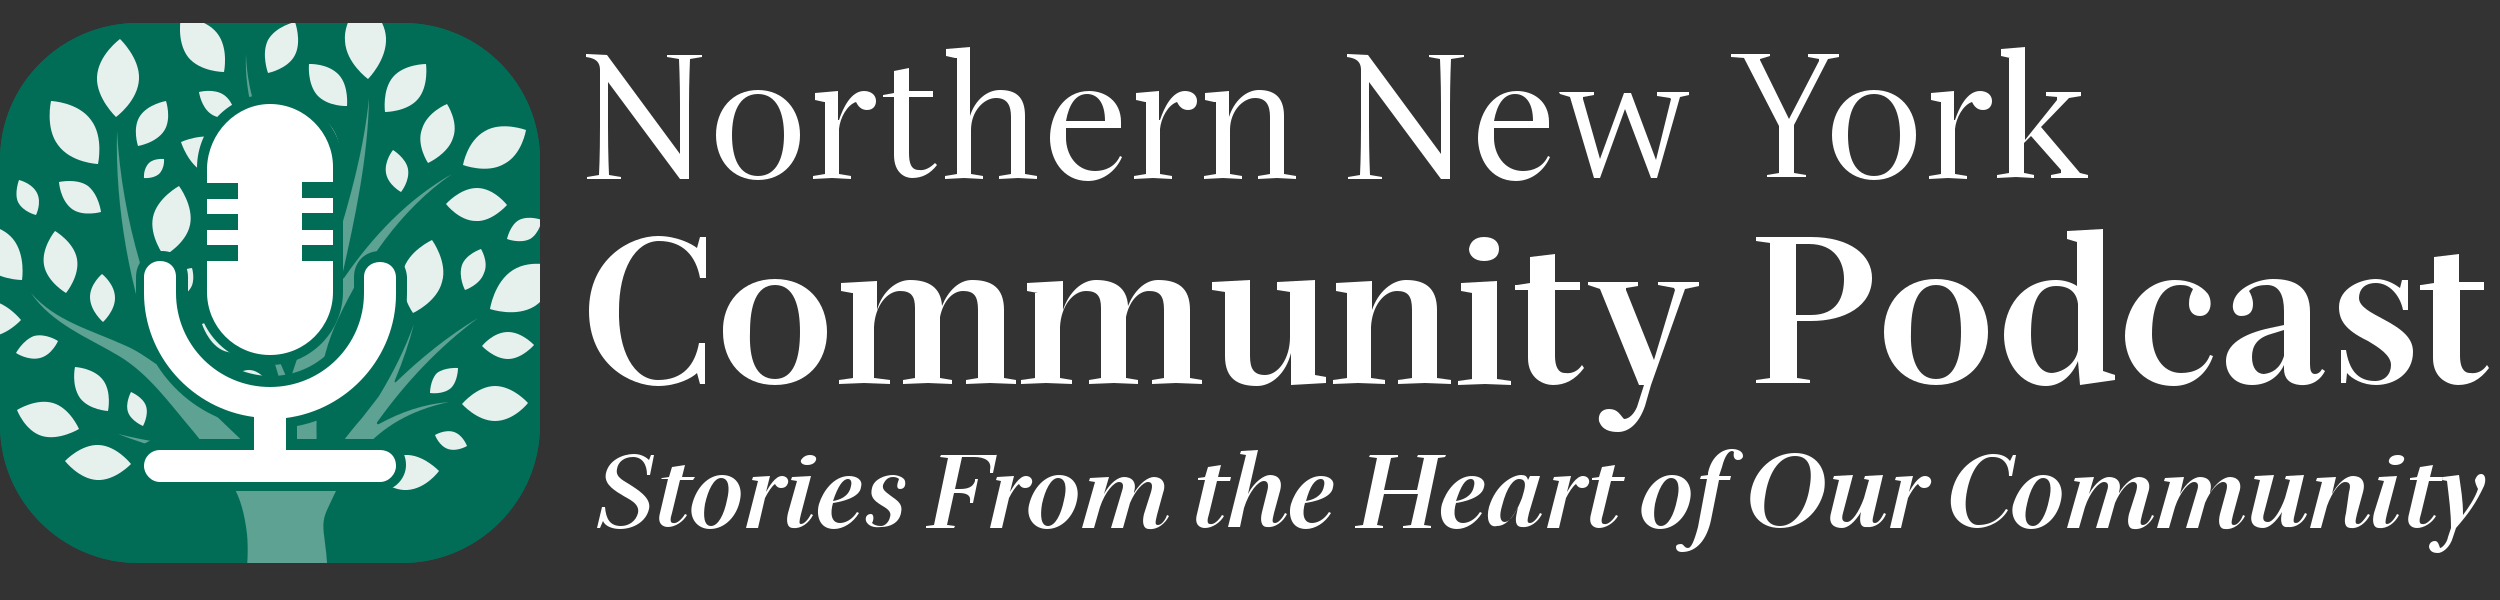 <?xml version="1.0" encoding="utf-8"?>
<!-- Generator: Adobe Illustrator 16.0.4, SVG Export Plug-In . SVG Version: 6.00 Build 0)  -->
<!DOCTYPE svg PUBLIC "-//W3C//DTD SVG 1.1//EN" "http://www.w3.org/Graphics/SVG/1.1/DTD/svg11.dtd">
<svg version="1.1" id="Layer_1" xmlns="http://www.w3.org/2000/svg" xmlns:xlink="http://www.w3.org/1999/xlink" x="0px" y="0px"
	 width="250px" height="60px" viewBox="0 0 250 60" style="enable-background:new 0 0 250 60;" xml:space="preserve">
<rect x="0" y="0" width="250" height="60" fill="#333333" stroke="none"/>
<style type="text/css">
<![CDATA[
	.st0{fill:#FFFFFF;fill-opacity:0.4;}
	.st1{fill:#FFFFFF;}
	.st2{opacity:0.9;clip-path:url(#SVGID_2_);}
	.st3{fill:#026D56;}
]]>
</style>
<g>
	<path class="st3" d="M54,42.5c0,7.6-6.2,13.8-13.8,13.8H13.8C6.2,56.3,0,50.1,0,42.5V16C0,8.4,6.2,2.3,13.8,2.3h26.5
		C47.9,2.3,54,8.4,54,16V42.5z"/>
	<path class="st3" d="M54,42.5c0,7.6-6.2,13.8-13.8,13.8H13.8C6.2,56.3,0,50.1,0,42.5V16C0,8.4,6.2,2.3,13.8,2.3h26.5
		C47.9,2.3,54,8.4,54,16V42.5z"/>
	<g>
		<defs>
			<path id="SVGID_1_" d="M54,42.5c0,7.6-6.2,13.8-13.8,13.8H13.8C6.2,56.3,0,50.1,0,42.5V16C0,8.4,6.2,2.3,13.8,2.3h26.5
				C47.9,2.3,54,8.4,54,16V42.5z"/>
		</defs>
		<clipPath id="SVGID_2_">
			<use xlink:href="#SVGID_1_"  style="overflow:visible;"/>
		</clipPath>
		<g class="st2">
			<path class="st1" d="M54.2,22c0,0-0.3,1.4-1.2,1.9c-1,0.5-2.3,0-2.3,0s0.3-1.4,1.2-1.9C52.9,21.5,54.2,22,54.2,22z"/>
			<path class="st1" d="M48.5,13.1c1.7-1,4.1-0.1,4.1-0.1s-0.4,2.5-2.2,3.4c-1.7,1-4.1,0.1-4.1,0.1S46.7,14.1,48.5,13.1z"/>
			<path class="st1" d="M47.6,22.1c-1.7,0-3-1.7-3-1.7s1.4-1.6,3.1-1.6c1.7,0,3,1.7,3,1.7S49.2,22.2,47.6,22.1z"/>
			<path class="st1" d="M48.4,27.3C48,28.5,46.5,29,46.5,29s-0.7-1.3-0.3-2.5c0.4-1.1,1.9-1.6,1.9-1.6S48.9,26.2,48.4,27.3z"/>
			<path class="st1" d="M44.7,10.4c0,0,1.2,1.8,0.6,3.4c-0.5,1.6-2.5,2.5-2.5,2.5s-1.2-1.8-0.6-3.4C42.7,11.2,44.7,10.4,44.7,10.4z"
				/>
			<path class="st1" d="M42.6,6.4c0,0,0.3,2.2-0.8,3.5c-1.1,1.3-3.3,1.3-3.3,1.3S38.2,9,39.3,7.7C40.4,6.4,42.6,6.4,42.6,6.4z"/>
			<path class="st1" d="M40.1,19.2c0,0-1.3-0.7-1.5-1.9c-0.2-1.2,0.7-2.3,0.7-2.3s1.3,0.8,1.5,1.9C41,18.1,40.1,19.2,40.1,19.2z"/>
			<path class="st1" d="M36.3,0c0,0,2.2,1.6,2.3,3.8c0.1,2.2-1.8,4.1-1.8,4.1s-2.2-1.6-2.3-3.8C34.3,1.9,36.3,0,36.3,0z"/>
			<path class="st1" d="M30.9,6.4c0,0,1.9-0.1,3,1.1c1,1.1,0.8,3.1,0.8,3.1s-1.9,0.1-3-1.1C30.7,8.3,30.9,6.4,30.9,6.4z"/>
			<path class="st1" d="M32.4,12c1.4,0.9,1.6,3,1.6,3s-2,0.6-3.4-0.4c-1.4-0.9-1.6-3-1.6-3S31.1,11.1,32.4,12z"/>
			<path class="st1" d="M32.8,19.2c-0.1,0.8-1,1.3-1,1.3s-0.6-0.7-0.5-1.5c0.1-0.8,1-1.3,1-1.3S32.9,18.4,32.8,19.2z"/>
			<path class="st1" d="M29.5,2.2c0,0,0.7,1.9,0,3.3c-0.7,1.4-2.7,1.8-2.7,1.8s-0.7-1.9,0-3.3C27.6,2.6,29.5,2.2,29.5,2.2z"/>
			<path class="st1" d="M18.1,14.2c0,0,2.2-1,3.9-0.3c1.7,0.8,2.4,3.1,2.4,3.1s-2.2,1-3.9,0.3C18.8,16.5,18.1,14.2,18.1,14.2z"/>
			<path class="st1" d="M19,28.9c-0.6,0.9-1.9,1-1.9,1s-0.3-1.2,0.2-2.1c0.6-0.9,1.9-1,1.9-1S19.6,28.1,19,28.9z"/>
			<path class="st1" d="M23.4,32.2c1.4,0.7,2,2.6,2,2.6s-1.8,0.9-3.2,0.2c-1.4-0.7-2-2.6-2-2.6S22,31.6,23.4,32.2z"/>
			<path class="st1" d="M24.9,37c1,0,1.7,1,1.7,1s-0.8,0.9-1.8,0.9c-1,0-1.7-1-1.7-1S23.9,37,24.9,37z"/>
			<path class="st1" d="M22,28.3c-0.9-1.9,0.2-4.4,0.2-4.4s2.6,0.7,3.5,2.6c0.9,1.9-0.2,4.4-0.2,4.4S22.9,30.2,22,28.3z"/>
			<path class="st1" d="M24.2,22.2c-1.2-0.1-2.1-1.4-2.1-1.4s1.1-1.1,2.4-1c1.2,0.1,2.1,1.4,2.1,1.4S25.4,22.3,24.2,22.2z"/>
			<path class="st1" d="M23.6,11.7c0,0-1.5,0.4-2.5-0.3c-1-0.7-1.2-2.2-1.2-2.2s1.5-0.4,2.5,0.3S23.6,11.7,23.6,11.7z"/>
			<path class="st1" d="M18.1,1.7c0,0,2.4,0.1,3.6,1.6c1.2,1.5,0.7,3.9,0.7,3.9S20,7.2,18.8,5.7C17.6,4.1,18.1,1.7,18.1,1.7z"/>
			<path class="st1" d="M19,22.5c-0.4,1.9-2.6,3.1-2.6,3.1s-1.5-2-1.1-3.9c0.4-1.9,2.6-3.1,2.6-3.1S19.4,20.6,19,22.5z"/>
			<path class="st1" d="M14.4,17.8c0,0-0.1-0.9,0.5-1.5c0.5-0.5,1.5-0.4,1.5-0.4s0.1,0.9-0.5,1.5C15.3,17.9,14.4,17.8,14.4,17.8z"/>
			<path class="st1" d="M16.6,10.1c0,0,0.6,1.8-0.2,3c-0.8,1.2-2.6,1.5-2.6,1.5s-0.6-1.8,0.2-3C14.8,10.4,16.6,10.1,16.6,10.1z"/>
			<path class="st1" d="M12,3.9c0,0,2,1.9,1.9,4c-0.1,2.2-2.3,3.8-2.3,3.8s-2-1.9-1.9-4C9.8,5.5,12,3.9,12,3.9z"/>
			<path class="st1" d="M10.2,27.4c0,0,1.3,1,1.3,2.4c0,1.3-1.2,2.4-1.2,2.4S9,31.1,9,29.7C9,28.4,10.2,27.4,10.2,27.4z"/>
			<path class="st1" d="M7.2,20.9C6,20,5.9,18.2,5.9,18.2s1.8-0.4,2.9,0.4c1.1,0.9,1.3,2.6,1.3,2.6S8.3,21.7,7.2,20.9z"/>
			<path class="st1" d="M5.1,10.1c0,0,2.7,0.1,4,1.9c1.3,1.7,0.7,4.4,0.7,4.4s-2.7-0.1-4-1.9C4.5,12.8,5.1,10.1,5.1,10.1z"/>
			<path class="st1" d="M5.5,23.1c0,0,1.9,1.1,2.2,2.8c0.3,1.7-1.1,3.4-1.1,3.4s-1.9-1.1-2.2-2.8C4.1,24.8,5.5,23.1,5.5,23.1z"/>
			<path class="st1" d="M1.9,18c0,0,1.3,0.3,1.8,1.3c0.5,1-0.1,2.2-0.1,2.2s-1.3-0.3-1.8-1.3C1.4,19.3,1.9,18,1.9,18z"/>
			<path class="st1" d="M-2.6,22.3c0,0,2.6,0,3.9,1.6C2.6,25.5,2.2,28,2.2,28s-2.6,0-3.9-1.6C-3,24.9-2.6,22.3-2.6,22.3z"/>
			<path class="st1" d="M-4.9,31.7c0,0,1.6-1.8,3.6-1.7c1.9,0.1,3.4,2,3.4,2s-1.6,1.8-3.6,1.7C-3.4,33.6-4.9,31.7-4.9,31.7z"/>
			<path class="st1" d="M3.4,33.6c1.2-0.3,2.4,0.5,2.4,0.5s-0.6,1.4-1.8,1.7c-1.2,0.3-2.4-0.5-2.4-0.5S2.3,34,3.4,33.6z"/>
			<path class="st1" d="M4.2,43.6C2.5,43.1,1.7,41,1.7,41s1.9-1.2,3.6-0.7c1.7,0.5,2.6,2.6,2.6,2.6S5.9,44.1,4.2,43.6z"/>
			<path class="st1" d="M7.5,36.7c0,0,1.9,0.1,2.8,1.3c0.9,1.2,0.5,3.1,0.5,3.1S8.9,41,8,39.8C7.1,38.5,7.5,36.7,7.5,36.7z"/>
			<path class="st1" d="M9.7,48c-1.8-0.1-3.2-1.9-3.2-1.9s1.6-1.7,3.4-1.6c1.8,0.1,3.2,1.9,3.2,1.9S11.5,48.1,9.7,48z"/>
			<path class="st0" d="M31.5,66.1c-4.7,0.2-9.4,1.5-14.1,2.4c-0.7,0.1-1.3,0.3-2,0.5h-2.3c0.9-2.3,5.7-4.5,9.6-5.9
				c0.5-0.2,0.7-0.4,0.9-0.9c0.7-2.5,1.4-5.5,1.1-8.8c-0.5-4.3-1.9-6-3.5-6.7c-3-1.3-6.3-2.1-9.4-3.3c2.8,0.7,5.9,1.1,8.8,1.9
				c0.1,0,0.1-0.3,0-0.5c-0.4-0.6-0.8-1.1-1.3-1.7c-2.3-2.7-4.4-5.7-7.4-7.5c-3-1.8-6.7-3.2-8.8-6.3c2.4,2.8,6,3.7,9.3,5.2
				c1.2,0.5,2.2,1.2,3.2,1.9c0.1,0,0.1-0.1,0.1-0.1c-2.7-7.5-4.2-15.4-4-23.2c0.5,9,3.2,17.7,7.3,25.5c0.1,0.3,0.5,0.9,1,1.4
				c2,2,4.4,4.2,6.2,6c0.4,0.4,0.6,0.3,0.8-0.3c0.3-1.5,0.7-3,1.1-4.5c0.2-0.8,0.2-1.6,0.1-2.2c-0.5-2.2-1.2-4.3-2.2-6.3
				c1.1,1.6,2,3.4,2.7,5.2c0.2,0.4,0.3,0.2,0.4-0.2c0.7-2.1,1.4-4.2,2.1-6.2c1-3.2,1.2-4.1-0.4-7.8l0,0c-1-2.5-2.6-4.8-5-6.2
				c1,0.4,1.9,1,2.7,1.7c0.1,0.1,0.2,0,0.1-0.1c-0.3-0.6-0.6-1.2-0.9-1.7c-1.9-3.7-3.3-7.8-3.1-12c0.1,4.2,1.7,8.1,3.8,11.6
				c1.5,2.7,3.3,5.3,4.5,8.2c0.2,0.4,0.4,0.1,0.6-0.4c1.5-4.9,2.9-9.9,3.4-15c-0.1,6-1.4,12-2.7,17.8c0,0.2,0.1,0.3,0.2,0.2
				c2.9-4.2,6.4-7.9,10.8-10.4c-5.2,3.6-8.8,9-11.4,14.5c-2.1,4.5-2.4,9.1-2,15.1c0,0.6,0.2,0.5,0.4,0.2c1.2-1.9,2.5-3.7,4-5.4
				c0.3-0.4,1.5-1.9,1.7-2.2c1.4-2.3,2.6-4.7,3.5-7.2c-0.5,1.9-1.1,3.7-1.9,5.6c-0.1,0.2,0,0.3,0.1,0.2c2.5-2.4,5.2-4.6,8.2-6.4
				c-3.9,2.9-7.2,6.4-10,10.3c-0.2,0.2-0.1,0.4,0.1,0.3c2.2-1.2,4.5-2,7-2.2c-8.1,1.7-10.5,7.1-12.2,10.8c-0.5,1.1-0.4,1.8-0.2,3.3
				c0.4,2.9,0.3,5.4,0.1,7.7c0,0.3,0,0.5,0.5,0.7c3.7,1.3,8.3,3.3,9.9,5.4C39.2,67.1,35.4,66,31.5,66.1z"/>
			<path class="st1" d="M13.1,39.2c0,0,1.2,0.5,1.5,1.4c0.3,0.9-0.3,2-0.3,2s-1.2-0.5-1.5-1.4C12.5,40.3,13.1,39.2,13.1,39.2z"/>
			<path class="st1" d="M27.5,31.5c0.3-1,1.6-1.5,1.6-1.5s0.7,1.2,0.3,2.2c-0.3,1-1.6,1.5-1.6,1.5S27.1,32.5,27.5,31.5z"/>
			<path class="st1" d="M44.2,28.2c-0.5,2-2.9,3.1-2.9,3.1s-1.5-2.1-1-4.2c0.5-2,2.9-3.1,2.9-3.1S44.8,26.2,44.2,28.2z"/>
			<path class="st1" d="M36.8,32.1c-0.2-1.2,0.7-2.3,0.7-2.3s1.3,0.7,1.5,1.9c0.2,1.2-0.7,2.3-0.7,2.3S37,33.3,36.8,32.1z"/>
			<path class="st1" d="M36.9,37.8c0,0-0.9-0.3-1.2-1C35.5,36,36,35.2,36,35.2s0.9,0.3,1.2,1C37.4,37,36.9,37.8,36.9,37.8z"/>
			<path class="st1" d="M45.8,36.8c0,0,0,1.3-0.7,2c-0.8,0.7-2.1,0.5-2.1,0.5s0-1.3,0.7-2C44.5,36.7,45.8,36.8,45.8,36.8z"/>
			<path class="st1" d="M40.7,49c-1.8,0.1-3.4-1.6-3.4-1.6s1.4-1.8,3.2-1.9c1.8-0.1,3.4,1.6,3.4,1.6S42.6,48.9,40.7,49z"/>
			<path class="st1" d="M44.8,44.9c-0.9-0.3-1.3-1.4-1.3-1.4s1-0.6,1.9-0.3c0.9,0.3,1.3,1.4,1.3,1.4S45.7,45.2,44.8,44.9z"/>
			<path class="st1" d="M49.5,42.1c-1.8,0-3.3-1.7-3.3-1.7s1.5-1.8,3.3-1.8c1.8,0,3.3,1.7,3.3,1.7S51.4,42.1,49.5,42.1z"/>
			<path class="st1" d="M50.8,35.9c-1.4,0-2.6-1.3-2.6-1.3s1.1-1.4,2.6-1.4c1.4,0,2.6,1.3,2.6,1.3S52.2,35.9,50.8,35.9z"/>
			<path class="st1" d="M53.5,30.6c-1.9,1.2-4.5,0.3-4.5,0.3s0.4-2.7,2.3-3.9c1.9-1.2,4.5-0.3,4.5-0.3S55.3,29.4,53.5,30.6z"/>
		</g>
	</g>
	<g>
		<g>
			<path class="st1" d="M16,48.6c-1.1,0-2.1-1-2.1-2.1c0-1.2,0.9-2.1,2.1-2.1h8.9v-2.3c-6.3-1-11-6.5-11-12.9v-1.6
				c0-1.2,0.9-2.1,2.1-2.1c1.2,0,2.1,0.9,2.1,2.1v1.6c0,4.9,4,8.9,8.9,8.9c4.9,0,8.9-4,8.9-8.9v-1.6c0-1.2,0.9-2.1,2.1-2.1
				c1.2,0,2.1,0.9,2.1,2.1v1.6c0,6.4-4.7,11.8-11,12.9v2.3H38c1.2,0,2.1,0.9,2.1,2.1c0,1.1-1,2.1-2.1,2.1H16z"/>
			<path class="st3" d="M38,26.2c0.9,0,1.6,0.6,1.6,1.6v1.6c0,6.3-4.8,11.6-11,12.4V45H38c0.9,0,1.6,0.6,1.6,1.6
				c0,0.8-0.7,1.6-1.6,1.6H16c-0.9,0-1.6-0.8-1.6-1.6c0-0.9,0.7-1.6,1.6-1.6h9.4v-3.3c-6.2-0.8-11-6.1-11-12.4v-1.6
				c0-0.9,0.7-1.6,1.6-1.6c0.9,0,1.6,0.6,1.6,1.6v1.6c0,5.2,4.2,9.4,9.4,9.4c5.2,0,9.4-4.2,9.4-9.4v-1.6
				C36.4,26.8,37.1,26.2,38,26.2 M38,25.1c-1.5,0-2.6,1.1-2.6,2.6v1.6c0,4.6-3.7,8.3-8.3,8.3c-4.6,0-8.3-3.7-8.3-8.3v-1.6
				c0-1.5-1.1-2.6-2.6-2.6c-1.5,0-2.6,1.1-2.6,2.6v1.6c0,6.5,4.7,12.1,11,13.3v1.3H16c-1.5,0-2.6,1.1-2.6,2.6c0,1.4,1.2,2.6,2.6,2.6
				h22c1.4,0,2.6-1.2,2.6-2.6c0-1.5-1.1-2.6-2.6-2.6h-8.3v-1.3c6.3-1.2,11-6.8,11-13.3v-1.6C40.6,26.2,39.5,25.1,38,25.1L38,25.1z"
				/>
		</g>
		<g>
			<path class="st1" d="M27,36.1c-3.7,0-6.8-3-6.8-6.8v-3.7h3.1v-0.5h-3.1v-2.6h3.1V22h-3.1v-2.6h3.1v-0.5h-3.1v-2.1
				c0-3.8,3-6.9,6.8-6.9c3.7,0,6.8,3.1,6.8,6.9v2.1h-3.1v0.5h3.1V22h-3.1v0.5h3.1v2.6h-3.1v0.5h3.1v3.7C33.8,33,30.8,36.1,27,36.1z"
				/>
			<path class="st3" d="M27,10.4c3.5,0,6.3,2.9,6.3,6.3v1.5h-3.1v1.6h3.1v1.5h-3.1V23h3.1v1.5h-3.1v1.6h3.1v3.1
				c0,3.5-2.8,6.3-6.3,6.3c-3.5,0-6.3-2.8-6.3-6.3v-3.1h3.1v-1.6h-3.1V23h3.1v-1.6h-3.1v-1.5h3.1v-1.6h-3.1v-1.5
				C20.8,13.3,23.6,10.4,27,10.4 M27,9.4c-4,0-7.3,3.3-7.3,7.4v1.5v1.1v0.5v1.5v1.1V23v1.5v1.1v0.5v3.1c0,4,3.3,7.3,7.3,7.3
				c4,0,7.3-3.3,7.3-7.3v-3.1v-0.5v-1.1V23v-0.5v-1.1v-1.5v-0.5v-1.1v-1.5C34.4,12.7,31.1,9.4,27,9.4L27,9.4z"/>
		</g>
	</g>
</g>
<g>
	<g>
		<path class="st1" d="M66.7,5.7V5.5l1.8,0l1.7,0v0.2L69,5.9c0,0-0.1,2.2-0.1,4.6v7.4H68l-7.2-9.7v4.4c0,3,0.1,4.9,0.1,4.9l1.2,0.2
			v0.2l-1.7,0l-1.7,0v-0.2l1.2-0.2c0,0,0.1-1.8,0.1-4.9V7c0-1-0.7-1.2-1.4-1.3l0-0.3l2.1,0.1l7.3,9.9v-5c0-2.3-0.1-4.5-0.1-4.5
			L66.7,5.7z"/>
		<path class="st1" d="M75.8,9c2.6,0,4.2,2,4.2,4.5c0,2.5-1.6,4.5-4.2,4.5c-2.6,0-4.2-2-4.2-4.5C71.6,11,73.2,9,75.8,9z M75.8,17.6
			c1.9,0,2.6-1.9,2.6-4.1c0-2.2-0.7-4.1-2.6-4.1c-1.9,0-2.6,1.9-2.6,4.1C73.2,15.8,73.9,17.6,75.8,17.6z"/>
		<path class="st1" d="M82.4,10.2L81.5,10l0-0.7l2.3-0.2V12h0.1c0.4-1.2,1.2-2.9,2.5-2.9c0.7,0,1.2,0.4,1.2,1c0,0.5-0.3,0.9-0.9,0.9
			c-0.6,0-0.9-0.4-1.1-0.8c-0.9,0.3-1.6,1.6-1.7,2.7l0,4.5l1.2,0.2l0,0.3l-1.9-0.1l-1.9,0.1l0-0.3l1.2-0.2V10.2z"/>
		<path class="st1" d="M88.3,9.5l1.1-0.2V7.1l1.5-0.3v2.3h2.4v0.6h-2.4v5.6c0,1,0.2,1.7,1,1.7c0.6,0.1,1.2-0.3,1.6-0.7l0.2,0.2
			c-0.7,0.9-1.5,1.3-2.5,1.3c-0.7,0-1.8-0.5-1.8-2.3l0-5.8h-1.1V9.5z"/>
		<path class="st1" d="M95.5,5.8l-0.9-0.2l0-0.7l2.4-0.2v6.9c0.5-1.6,1.7-2.6,3-2.6c1.5,0,2.5,0.6,2.5,2.6v5.8l1.2,0.2l0,0.3
			l-1.9-0.1l-1.9,0.1l0-0.3l1.2-0.2v-5.7c0-1.2-0.4-1.9-1.5-1.9c-1.2,0-2.5,1.3-2.5,3.2v4.4l1.2,0.2l0,0.3l-1.9-0.1l-1.9,0.1l0-0.3
			l1.2-0.2V5.8z"/>
		<path class="st1" d="M106.6,12.7c0,0.3,0,0.7,0,1.1c0,1.6,1,3.3,2.9,3.3c1,0,2-0.4,2.5-1.5l0.2,0.1c-0.6,1.4-1.9,2.4-3.4,2.4
			c-2.6,0-3.8-2.3-3.8-4.3c0-2.2,1.3-4.7,3.9-4.7c1.6,0,3.2,1,3.2,3.1v0.6H106.6z M106.6,12.1h3.9c0-1.9-0.8-2.7-1.8-2.7
			C107.6,9.4,106.9,10.4,106.6,12.1z"/>
		<path class="st1" d="M114.5,10.2l-0.9-0.2l0-0.7l2.3-0.2V12h0.1c0.4-1.2,1.2-2.9,2.5-2.9c0.7,0,1.2,0.4,1.2,1
			c0,0.5-0.3,0.9-0.9,0.9c-0.6,0-0.9-0.4-1.1-0.8c-0.9,0.3-1.6,1.6-1.7,2.7l0,4.5l1.2,0.2l0,0.3l-1.9-0.1l-1.9,0.1l0-0.3l1.2-0.2
			V10.2z"/>
		<path class="st1" d="M121.4,10.2l-0.9-0.2l0-0.7l2.4-0.2v2.6c0.5-1.6,1.7-2.7,3-2.7c1.4,0,2.5,0.6,2.5,2.6v5.8l1.2,0.2l0,0.3
			l-1.9-0.1l-1.9,0.1l0-0.3l1.2-0.2v-5.7c0-1.2-0.4-1.9-1.5-1.9c-1.2,0-2.5,1.3-2.5,3.2v4.4l1.2,0.2l0,0.3l-1.9-0.1l-1.9,0.1l0-0.3
			l1.2-0.2V10.2z"/>
		<path class="st1" d="M142.9,5.7V5.5l1.8,0l1.7,0v0.2l-1.3,0.2c0,0-0.1,2.2-0.1,4.6v7.4h-0.9l-7.2-9.7v4.4c0,3,0.1,4.9,0.1,4.9
			l1.2,0.2v0.2l-1.7,0l-1.7,0v-0.2l1.2-0.2c0,0,0.1-1.8,0.1-4.9V7c0-1-0.7-1.2-1.4-1.3l0-0.3l2.1,0.1l7.3,9.9v-5
			c0-2.3-0.1-4.5-0.1-4.5L142.9,5.7z"/>
		<path class="st1" d="M149.4,12.7c0,0.3,0,0.7,0,1.1c0,1.6,1,3.3,2.9,3.3c1,0,2-0.4,2.5-1.5l0.2,0.1c-0.6,1.4-1.9,2.4-3.4,2.4
			c-2.6,0-3.8-2.3-3.8-4.3c0-2.2,1.3-4.7,3.9-4.7c1.6,0,3.2,1,3.2,3.1v0.6H149.4z M149.4,12.1h3.9c0-1.9-0.8-2.7-1.8-2.7
			C150.4,9.4,149.7,10.4,149.4,12.1z"/>
		<path class="st1" d="M155.9,9.2l1.7,0l1.8,0v0.3l-1.1,0.2l0,0.2l1.7,6l2.4-6.6h0.7l2.5,6.7l1.5-6.1l-0.1-0.1l-1.3-0.2V9.2l1.6,0
			l1.6,0v0.3L168,9.7l-2.3,8.1h-0.6l-2.6-6.9l-2.5,6.9h-0.6l-2.4-8.1l-1-0.3L155.9,9.2z"/>
		<path class="st1" d="M173.1,5.7V5.4l1.9,0l2,0v0.2L176,5.9V6l2.9,5.9l3-5.8V5.9l-1.1-0.2V5.4l1.7,0l1.4,0v0.3l-1.1,0.2l-3.4,6.6
			v4.8l1.2,0.2v0.2l-1.9,0l-2,0v-0.2l1.2-0.2v-4.7l-3.5-6.8L173.1,5.7z"/>
		<path class="st1" d="M187.4,9c2.6,0,4.2,2,4.2,4.5c0,2.5-1.6,4.5-4.2,4.5s-4.2-2-4.2-4.5C183.2,11,184.8,9,187.4,9z M187.4,17.6
			c1.9,0,2.6-1.9,2.6-4.1c0-2.2-0.7-4.1-2.6-4.1c-1.9,0-2.6,1.9-2.6,4.1C184.8,15.8,185.5,17.6,187.4,17.6z"/>
		<path class="st1" d="M194,10.2l-0.9-0.2l0-0.7l2.3-0.2V12h0.1c0.4-1.2,1.2-2.9,2.5-2.9c0.7,0,1.2,0.4,1.2,1c0,0.5-0.3,0.9-0.9,0.9
			c-0.6,0-0.9-0.4-1.1-0.8c-0.9,0.3-1.6,1.6-1.7,2.7l0,4.5l1.2,0.2l0,0.3l-1.9-0.1l-1.9,0.1l0-0.3l1.2-0.2V10.2z"/>
		<path class="st1" d="M201,5.8l-0.9-0.2l0-0.7l2.4-0.2V14l3.2-4l0-0.3l-1.1-0.1l0-0.4l1.7,0l1.8,0v0.4l-1.2,0.2l-2.8,2.9l3.9,4.6
			l0.8,0.2l0,0.3l-1.8,0l-1.9,0v-0.3l1-0.2l0-0.3l-3-3.4l-0.7,0.7v3l1,0.2l0,0.3l-1.8-0.1l-1.9,0.1l0-0.3l1.2-0.2V5.8z"/>
		<path class="st1" d="M65.8,38c2.5,0,3.7-1.5,4.1-3.7h0.6v4.1H70l-0.3-1.1c-0.5,0.5-2,1.3-3.9,1.3c-2.8,0-6.9-2.2-6.9-7.5
			c0-5.2,4.1-7.5,6.9-7.5c1.9,0,3.4,0.8,3.9,1.2l0.3-1.1h0.6v4.1H70c-0.4-2.2-1.7-3.7-4.1-3.7c-2.4,0-4,2.9-4,6.9
			C61.8,35.1,63.4,38,65.8,38z"/>
		<path class="st1" d="M77.5,27.9c3.3,0,5.2,2.4,5.2,5.3c0,3-2,5.3-5.2,5.3c-3.3,0-5.2-2.4-5.2-5.3C72.2,30.3,74.2,27.9,77.5,27.9z
			 M77.5,37.9c1.9,0,2.5-2.1,2.5-4.7c0-2.6-0.6-4.7-2.5-4.7c-1.9,0-2.5,2.1-2.5,4.7C74.9,35.8,75.5,37.9,77.5,37.9z"/>
		<path class="st1" d="M85.2,29.3l-1.1-0.2l0-0.8l3.6-0.2v2.9c0.5-1.8,1.9-3,3.3-3c1.8,0,3.1,0.7,3.2,2.6c0.6-1.5,1.7-2.6,3-2.6
			c1.9,0,3.2,0.7,3.2,3v6.8l1.2,0.2l0,0.4l-2.6-0.1l-2.4,0.1l0-0.4l1.2-0.2V31c0-1.4-0.4-1.9-1.5-1.9c-1.1,0-2,1.1-2.3,2.6v6.1
			l1.2,0.2l0,0.4l-2.4-0.1l-2.5,0.1l0-0.4l1.2-0.2v-7c0-1.2-0.4-1.7-1.5-1.7c-1.3,0-2.5,1.5-2.6,3.6v5.1L89,38l0,0.4l-2.6-0.1
			l-2.5,0.1l0-0.4l1.4-0.2V29.3z"/>
		<path class="st1" d="M103.8,29.3l-1.1-0.2l0-0.8l3.6-0.2v2.9c0.6-1.8,1.9-3,3.3-3c1.8,0,3.1,0.7,3.2,2.6c0.6-1.5,1.7-2.6,3-2.6
			c1.9,0,3.2,0.7,3.2,3v6.8l1.2,0.2l0,0.4l-2.6-0.1l-2.4,0.1l0-0.4l1.2-0.2V31c0-1.4-0.4-1.9-1.5-1.9c-1.1,0-2,1.1-2.3,2.6v6.1
			l1.2,0.2l0,0.4l-2.4-0.1l-2.5,0.1l0-0.4l1.2-0.2v-7c0-1.2-0.4-1.7-1.5-1.7c-1.3,0-2.5,1.5-2.6,3.6v5.1l1.2,0.2l0,0.4l-2.6-0.1
			l-2.5,0.1l0-0.4l1.4-0.2V29.3z"/>
		<path class="st1" d="M129,29.2l-1.3-0.2l0-0.8l3.8-0.2v9.5l1.1,0.2l0,0.6l-3.5,0.2v-3.2c-0.5,2-1.9,3.3-3.4,3.3
			c-1.9,0-3.2-0.7-3.2-3v-6.4l-1.3-0.2l0-0.8l3.8-0.2v7.6c0,1.3,0.4,1.9,1.5,1.9c1.3,0,2.5-1.6,2.5-3.8V29.2z"/>
		<path class="st1" d="M134.7,29.3l-1.1-0.2l0-0.8l3.6-0.2v2.9c0.6-1.8,2-3,3.4-3c1.8,0,3.1,0.7,3.1,3v6.8l1.4,0.2l0,0.4l-2.6-0.1
			l-2.7,0.1l0-0.4l1.4-0.2V31c0-1.4-0.4-1.9-1.5-1.9c-1.3,0-2.5,1.5-2.6,3.6v5.1l1.4,0.2l0,0.4l-2.7-0.1l-2.5,0.1l0-0.4l1.4-0.2
			V29.3z"/>
		<path class="st1" d="M147.2,29.3l-1.1-0.2l0-0.8l3.6-0.2l0,9.8l1.4,0.2l0,0.4l-2.6-0.1l-2.7,0.1l0-0.4l1.4-0.2V29.3z M148.4,23.7
			c1,0,1.5,0.5,1.5,1.2c0,0.7-0.5,1.2-1.5,1.2c-1,0-1.5-0.6-1.5-1.2C147,24.2,147.5,23.7,148.4,23.7z"/>
		<path class="st1" d="M151.7,28.5l1.3-0.2v-2.6l2.5-0.3v2.8h2.5v0.8h-2.5v6.6c0,1,0.3,1.7,1,1.7c0.7,0.1,1.3-0.2,1.7-0.8l0.2,0.3
			c-0.9,1.2-1.9,1.7-3.1,1.7c-0.9,0-2.5-0.6-2.5-2.7l0-6.8h-1.3V28.5z"/>
		<path class="st1" d="M164.5,40.6c-0.7,2-1.8,2.6-2.7,2.6c-0.8,0-1.6-0.2-1.9-1.1c-0.1-0.6,0.2-1.2,1-1.2c0.9,0,1.1,0.6,1.5,1
			c0.5,0,1-0.5,1.3-1.2l0.7-2.2h-0.5l-3.9-9.6l-1.2-0.4l0-0.3l2.5,0l2.5,0v0.4l-1.2,0.2l0,0.2l2.8,7l2.1-7l-0.1-0.2l-1.6-0.3v-0.3
			l2.1,0l2,0v0.4l-1.4,0.3l-3.4,9.6L164.5,40.6z"/>
		<path class="st1" d="M181,38v0.3l-2.7,0l-2.7,0V38l1.4-0.2V24.3l-1.4-0.2l0-0.4h5.5c3.9,0,6.1,1.8,6.1,4.1c0,2.8-2.7,4.3-6.1,4.3
			h-1.4v5.7L181,38z M179.6,24.4v7.1h1.5c2.7,0,3.3-1.9,3.3-3.6c0-1.7-0.9-3.5-3.5-3.5H179.6z"/>
		<path class="st1" d="M193.6,27.9c3.3,0,5.2,2.4,5.2,5.3c0,3-2,5.3-5.2,5.3c-3.3,0-5.2-2.4-5.2-5.3
			C188.4,30.3,190.3,27.9,193.6,27.9z M193.6,37.9c1.9,0,2.5-2.1,2.5-4.7c0-2.6-0.6-4.7-2.5-4.7c-1.9,0-2.5,2.1-2.5,4.7
			C191,35.8,191.7,37.9,193.6,37.9z"/>
		<path class="st1" d="M206.7,23.9l0-0.8l3.6-0.2v14.2l1.2,0.4V38l-3.5,0.5l-0.2-2.4c-0.6,1.5-1.8,2.5-3.2,2.5
			c-2.7,0-4.2-2.6-4.2-5.1c0-2.6,1.7-5.5,5.2-5.5c0.7,0,1.5,0.2,2.1,0.6v-4.4L206.7,23.9z M207.8,35v-4.6c-0.1-0.9-0.6-1.8-2.2-1.8
			c-1.9,0-2.5,1.9-2.5,4.9c0,1.9,0.6,3.8,2.1,3.8C206.4,37.2,207.6,36.3,207.8,35z"/>
		<path class="st1" d="M218,28.5c-1.9,0-2.8,2-2.8,4.9c0,2.1,1,3.9,2.9,3.9c1.3,0,2.4-0.5,2.9-1.8l0.3,0.1c-0.6,1.8-2.1,3-3.9,3
			c-3.4,0-4.9-2.7-4.9-5c0-2.7,1.9-5.6,5-5.6c1.4,0,2.6,0.5,3.3,1.4c0.5,0.8,0.3,2.2-0.8,2.2c-0.8,0-1.1-0.6-1.1-1.2
			c0-0.6,0.1-0.9,0.4-1.5C218.9,28.6,218.6,28.5,218,28.5z"/>
		<path class="st1" d="M223.3,30.4c0.2-1.6,2.5-2.5,4-2.5c2.2,0,3.7,0.8,3.7,3.3v5.2c0,0.6,0.1,1,0.5,1c0.2,0,0.5-0.1,0.7-0.5
			l0.3,0.2c-0.4,0.8-1.2,1.5-2.5,1.4c-1.1-0.1-1.6-0.7-1.6-1.6v-0.4c-0.6,1.3-1.8,2-3.2,2c-1.7,0-2.6-1.1-2.6-2.4
			c0-1.6,1.6-2.7,4.4-3.3l1.4-0.3v-1.4c0-1.6-0.5-2.6-1.7-2.6c-0.6,0-1.3,0.1-1.8,0.6c0.2,0.3,0.4,0.8,0.4,1.3
			c0,0.7-0.3,1.2-1.2,1.2C223.5,31.6,223.2,31,223.3,30.4z M228.4,35.6V33l-1.3,0.4c-1.4,0.4-1.9,1.2-1.9,2.3c0,1.1,0.5,1.7,1.2,1.7
			C227.2,37.3,228,36.9,228.4,35.6z"/>
		<path class="st1" d="M237.5,38.1c1,0,1.6-0.7,1.6-1.6c0-1-1.3-1.8-2.3-2.4c-2.3-1.1-2.9-2.1-2.9-3.4c0-1.9,2.2-2.8,3.7-2.8
			c1.1,0,2,0.6,2.4,0.9l0.2-0.8h0.6v3h-0.5c-0.3-1.5-1.4-2.7-2.7-2.7c-1.2,0-1.7,0.7-1.7,1.5c0,0.9,1.3,1.5,2.4,2.1
			c2.1,1.1,3,2,3,3.3c0,2.1-1.8,3.3-3.7,3.3c-1.3,0-2.4-0.6-2.9-1.2l-0.1,1h-0.5V35l0.5,0C234.9,36.9,235.7,38.1,237.5,38.1z"/>
		<path class="st1" d="M242.1,28.5l1.3-0.2v-2.6l2.5-0.3v2.8h2.5v0.8H246v6.6c0,1,0.3,1.7,1,1.7c0.7,0.1,1.3-0.2,1.7-0.8l0.2,0.3
			c-0.9,1.2-1.9,1.7-3.1,1.7c-0.9,0-2.5-0.6-2.5-2.7l0-6.8h-1.3V28.5z"/>
	</g>
	<g>
		<path class="st1" d="M62.1,52.6c0.8,0,1.5-0.5,1.7-1.3c0.2-1-1-1.4-1.6-1.8c-1.2-0.7-1.8-1.3-1.6-2.2c0.3-1.3,1.7-1.9,2.8-1.9
			c0.8,0,1.3,0.4,1.5,0.6l0.2-0.5h0.3l-0.4,2h-0.3c0-1.1-0.5-1.8-1.4-1.8c-0.9,0-1.5,0.5-1.6,1.2c-0.2,0.9,0.8,1.2,1.5,1.7
			c1.1,0.7,1.9,1.4,1.7,2.3c-0.3,1.3-1.6,2-2.9,2c-0.8,0-1.5-0.3-1.7-0.8l-0.3,0.7h-0.3l0.5-2.1l0.3,0C60.6,51.9,61,52.6,62.1,52.6z
			"/>
		<path class="st1" d="M66.2,47.8l0.7-0.1l0.3-1l1.3-0.2l-0.3,1.2h1.3L69.3,48H68l-0.8,3.3c-0.2,0.6-0.2,1,0.1,1
			c0.4,0.1,0.9-0.4,1.2-0.9l0.2,0.1c-0.4,0.7-1.2,1.2-1.9,1.2c-0.5,0-1.1-0.3-0.8-1.4l0.8-3.4h-0.7L66.2,47.8z"/>
		<path class="st1" d="M72.2,47.5c1.4,0,2.1,1.1,1.8,2.5c-0.3,1.6-1.5,2.9-3,2.9c-1.3,0-2.1-1.1-1.8-2.4
			C69.6,48.8,70.8,47.5,72.2,47.5z M71.1,52.6c0.7,0,1.3-1.1,1.6-2.6c0.3-1.2,0.2-2.2-0.6-2.2c-0.7,0-1.3,1.2-1.6,2.6
			C70.3,51.6,70.4,52.6,71.1,52.6z"/>
		<path class="st1" d="M75.8,48.1L75.2,48l0.1-0.3l1.7-0.1l-0.4,1.6c0.3-0.5,0.9-1.6,1.6-1.6c0.4,0,0.7,0.3,0.6,0.7
			c-0.1,0.3-0.3,0.5-0.7,0.5c-0.3,0-0.5-0.2-0.6-0.4c-0.3,0.2-0.7,0.8-1,1.4l-0.7,3h-1.2L75.8,48.1z"/>
		<path class="st1" d="M79.7,48.1L79.1,48l0.1-0.3l1.9-0.1l-1,3.8c-0.2,0.8-0.2,1,0,1c0.3,0,0.7-0.4,1-1l0.2,0.1
			c-0.4,0.8-1.2,1.4-2,1.3c-0.6,0-0.7-0.7-0.5-1.5L79.7,48.1z M81,45.5c0.4,0,0.7,0.2,0.6,0.5c-0.1,0.3-0.4,0.5-0.9,0.5
			c-0.4,0-0.7-0.2-0.6-0.5C80.3,45.7,80.6,45.5,81,45.5z"/>
		<path class="st1" d="M83.3,50.3C83.3,50.3,83.3,50.3,83.3,50.3c-0.3,1-0.2,2,0.7,2c0.5,0,1.2-0.3,1.7-1.1l0.2,0.1
			c-0.6,1-1.6,1.6-2.5,1.6c-1.5,0-1.8-1.4-1.5-2.5c0.4-1.3,1.5-2.8,3-2.8c0.8,0,1.4,0.4,1.2,1.1C86,49.8,84,50.2,83.3,50.3z
			 M83.3,50.1c0.6-0.1,1.6-0.4,1.8-1.5c0.1-0.4,0-0.7-0.3-0.7C84.3,47.9,83.8,48.6,83.3,50.1z"/>
		<path class="st1" d="M86.6,52.1c-0.1-0.4,0.1-0.7,0.5-0.7c0.3,0,0.3,0.6,0.1,0.9c0.2,0.2,0.5,0.3,0.9,0.3c0.4,0,0.8-0.4,0.9-0.9
			c0.2-0.6-0.4-0.9-0.9-1.2c-0.8-0.5-1.1-0.9-0.9-1.7c0.2-0.9,1.3-1.3,2.1-1.3c0.4,0,1.1,0.2,1.2,0.6c0.1,0.5-0.1,0.8-0.5,0.8
			s-0.3-0.5-0.1-1c-0.1-0.1-0.3-0.2-0.6-0.2c-0.5,0-0.8,0.3-1,0.8c-0.1,0.5,0.3,0.7,0.8,1.1c0.7,0.5,1.2,0.8,1,1.7
			c-0.2,1-1.1,1.4-2,1.4C87.4,52.8,86.8,52.6,86.6,52.1z"/>
		<path class="st1" d="M99.7,45.4l-0.4,1.9H99L99,47c0.2-0.9-0.5-1.3-1.6-1.3l-1.2,0l-0.7,3.2H96c0.8,0,1.3-0.2,1.5-0.8l0-0.2h0.3
			l-0.5,2.4H97l0-0.2c0.1-0.6-0.4-0.8-1.1-0.8h-0.5l-0.7,3.2l0.8,0.1l-0.1,0.2l-1.4,0l-1.4,0l0-0.2l0.8-0.1l1.4-6.7l-0.8-0.1
			l0.1-0.2H99.7z"/>
		<path class="st1" d="M100.1,48.1L99.6,48l0.1-0.3l1.7-0.1l-0.4,1.6c0.3-0.5,0.9-1.6,1.6-1.6c0.4,0,0.7,0.3,0.6,0.7
			c-0.1,0.3-0.3,0.5-0.7,0.5c-0.3,0-0.5-0.2-0.6-0.4c-0.3,0.2-0.7,0.8-1,1.4l-0.7,3h-1.2L100.1,48.1z"/>
		<path class="st1" d="M105.9,47.5c1.4,0,2.1,1.1,1.8,2.5c-0.3,1.6-1.5,2.9-3,2.9c-1.3,0-2.1-1.1-1.8-2.4
			C103.3,48.8,104.5,47.5,105.9,47.5z M104.8,52.6c0.7,0,1.3-1.1,1.6-2.6c0.3-1.2,0.2-2.2-0.6-2.2c-0.7,0-1.3,1.2-1.6,2.6
			C104,51.6,104.1,52.6,104.8,52.6z"/>
		<path class="st1" d="M115.1,49.2c0.2-0.7,0.1-1-0.3-1c-0.5,0-1.3,0.9-1.8,2.1l-0.7,2.5h-1.2l1.1-3.7c0.2-0.6,0.1-0.9-0.3-0.9
			c-0.5,0-1.4,1-1.9,2.5l-0.6,2.1h-1.2l1.3-4.6l-0.6-0.1l0.1-0.3l1.9-0.1l-0.5,1.7c0.6-1.1,1.4-1.7,2-1.7c0.8,0,1.3,0.5,1,1.5l0,0.1
			c0.6-1,1.4-1.6,2-1.6c0.7,0,1.3,0.5,0.9,1.6l-0.6,2.2c-0.2,0.8-0.2,1,0.1,1c0.3,0,0.7-0.4,0.9-1l0.2,0.1c-0.4,0.8-1.2,1.4-2,1.3
			c-0.6,0-0.7-0.7-0.5-1.5L115.1,49.2z"/>
		<path class="st1" d="M119.8,47.8l0.7-0.1l0.3-1l1.3-0.2l-0.3,1.2h1.3l-0.1,0.4h-1.3l-0.8,3.3c-0.2,0.6-0.2,1,0.1,1
			c0.4,0.1,0.9-0.4,1.2-0.9l0.2,0.1c-0.4,0.7-1.2,1.2-1.9,1.2c-0.5,0-1.1-0.3-0.8-1.4l0.8-3.4h-0.7L119.8,47.8z"/>
		<path class="st1" d="M126.7,49.2c0.2-0.7,0.1-1.1-0.3-1.1c-0.6,0-1.5,1.1-2,2.7l-0.4,1.9h-1.2l1.8-7.2l-0.6-0.1l0.1-0.3l1.7-0.1
			l-1,4.4c0.6-1.2,1.6-1.9,2.2-1.9c0.8,0,1.3,0.5,1,1.6l-0.6,2.2c-0.2,0.8-0.2,1,0.1,1c0.3,0,0.7-0.4,1-1l0.2,0.1
			c-0.4,0.8-1.2,1.4-2,1.3c-0.6,0-0.7-0.7-0.5-1.5L126.7,49.2z"/>
		<path class="st1" d="M130.5,50.3C130.5,50.3,130.5,50.3,130.5,50.3c-0.3,1-0.2,2,0.7,2c0.5,0,1.2-0.3,1.7-1.1l0.2,0.1
			c-0.6,1-1.6,1.6-2.5,1.6c-1.5,0-1.8-1.4-1.5-2.5c0.4-1.3,1.5-2.8,3-2.8c0.8,0,1.4,0.4,1.2,1.1C133.2,49.8,131.3,50.2,130.5,50.3z
			 M130.6,50.1c0.6-0.1,1.6-0.4,1.8-1.5c0.1-0.4,0-0.7-0.3-0.7C131.5,47.9,131,48.6,130.6,50.1z"/>
		<path class="st1" d="M138.3,52.6l0,0.2l-1.4,0l-1.4,0l0-0.2l0.8-0.1l1.4-6.7l-0.8-0.1l0.1-0.2l1.4,0l1.4,0l0,0.2l-0.7,0.1
			l-0.7,3.2h3.3l0.7-3.2l-0.7-0.1l0.1-0.2l1.4,0l1.4,0l-0.1,0.2l-0.7,0.1l-1.4,6.7l0.7,0.1l0,0.2l-1.4,0l-1.4,0l0-0.2l0.8-0.1
			l0.7-3.1h-3.4l-0.7,3.1L138.3,52.6z"/>
		<path class="st1" d="M145.6,50.3C145.6,50.3,145.6,50.3,145.6,50.3c-0.3,1-0.2,2,0.7,2c0.5,0,1.2-0.3,1.7-1.1l0.2,0.1
			c-0.6,1-1.6,1.6-2.5,1.6c-1.5,0-1.8-1.4-1.5-2.5c0.4-1.3,1.5-2.8,3-2.8c0.8,0,1.4,0.4,1.2,1.1C148.2,49.8,146.3,50.2,145.6,50.3z
			 M145.6,50.1c0.6-0.1,1.6-0.4,1.8-1.5c0.1-0.4,0-0.7-0.3-0.7C146.5,47.9,146.1,48.6,145.6,50.1z"/>
		<path class="st1" d="M148.9,50.7c0.7-2.3,2.4-3.2,3.2-3.2c0.4,0,0.6,0.1,0.7,0.5l0.2-0.4h1l-1.1,3.7c-0.2,0.8-0.2,1,0.1,1
			c0.3,0,0.7-0.4,1-1l0.2,0.1c-0.4,0.8-1.2,1.4-2,1.3c-0.7,0-0.7-0.7-0.5-1.5l0.1-0.5c-0.4,0.8-1.1,1.9-2.1,1.9
			C148.9,52.8,148.6,51.9,148.9,50.7z M152.2,49.8l0.2-0.7c0.2-0.8,0.1-1.2-0.5-1.2c-0.5,0-1.2,0.7-1.7,2.7c-0.3,1-0.2,1.6,0.3,1.6
			C151.3,52.1,152,50.3,152.2,49.8z"/>
		<path class="st1" d="M155.9,48.1l-0.6-0.1l0.1-0.3l1.7-0.1l-0.4,1.6c0.3-0.5,0.9-1.6,1.6-1.6c0.4,0,0.7,0.3,0.6,0.7
			c-0.1,0.3-0.3,0.5-0.7,0.5c-0.3,0-0.5-0.2-0.6-0.4c-0.3,0.2-0.7,0.8-1,1.4l-0.7,3h-1.2L155.9,48.1z"/>
		<path class="st1" d="M159.2,47.8l0.7-0.1l0.3-1l1.3-0.2l-0.3,1.2h1.3l-0.1,0.4h-1.3l-0.8,3.3c-0.2,0.6-0.2,1,0.1,1
			c0.4,0.1,0.9-0.4,1.2-0.9l0.2,0.1c-0.4,0.7-1.2,1.2-1.9,1.2c-0.5,0-1.1-0.3-0.8-1.4l0.8-3.4h-0.7L159.2,47.8z"/>
		<path class="st1" d="M167.2,47.5c1.4,0,2.1,1.1,1.8,2.5c-0.3,1.6-1.5,2.9-3,2.9c-1.3,0-2.1-1.1-1.8-2.4
			C164.6,48.8,165.8,47.5,167.2,47.5z M166.1,52.6c0.7,0,1.3-1.1,1.6-2.6c0.3-1.2,0.2-2.2-0.6-2.2c-0.7,0-1.3,1.2-1.6,2.6
			C165.3,51.6,165.4,52.6,166.1,52.6z"/>
		<path class="st1" d="M171.9,47.6h1.2l-0.1,0.4h-1.1l-0.8,4c-0.4,1.9-1.4,3.2-2.9,3.2c-0.4,0-0.6-0.2-0.6-0.5
			c0-0.2,0.2-0.3,0.5-0.3c0.3,0,0.3,0.4,0.7,0.4c0.3,0,0.6-0.6,1-2.1l0.9-4.8h-0.7l0.1-0.3l0.7-0.1l0-0.2c0.3-1.5,1.3-2.4,2.4-2.4
			c0.5,0,1.1,0.2,1.1,0.7c0,0.2-0.2,0.4-0.5,0.4c-0.4,0-0.5-0.4-0.4-0.8c0,0-0.1-0.1-0.2-0.1c-0.3,0-0.7,0.4-1,1.6L171.9,47.6z"/>
		<path class="st1" d="M179.5,45.3c2.1,0,3.3,1.6,2.9,3.8c-0.5,2.1-2.2,3.7-4.4,3.7c-2.1,0-3.3-1.6-2.9-3.7
			C175.5,47,177.3,45.3,179.5,45.3z M178,52.6c1.4,0,2.5-1.5,2.9-3.5c0.4-2,0.2-3.5-1.4-3.5c-1.5,0-2.5,1.5-2.9,3.5
			C176.2,51.1,176.4,52.6,178,52.6z"/>
		<path class="st1" d="M186.1,51.2c-0.6,1-1.3,1.6-1.9,1.6c-0.8,0-1.4-0.4-1.1-1.5l0.8-3.3l-0.6-0.1l0.1-0.3l1.9-0.1l-1,3.8
			c-0.2,0.7,0,0.9,0.4,0.9c0.5,0,1.2-1,1.7-2.4l0.5-1.8l-0.5-0.1l0.1-0.3l1.8-0.1l-0.9,3.8c-0.2,0.8-0.2,1,0.1,1
			c0.3,0,0.6-0.4,0.9-1l0.2,0.1c-0.3,0.8-1.1,1.4-1.9,1.3C186,52.8,185.9,52.1,186.1,51.2L186.1,51.2z"/>
		<path class="st1" d="M190.1,48.1l-0.6-0.1l0.1-0.3l1.7-0.1l-0.4,1.6c0.3-0.5,0.9-1.6,1.6-1.6c0.4,0,0.7,0.3,0.6,0.7
			c-0.1,0.3-0.3,0.5-0.7,0.5c-0.3,0-0.5-0.2-0.6-0.4c-0.3,0.2-0.7,0.8-1,1.4l-0.7,3H189L190.1,48.1z"/>
		<path class="st1" d="M196.7,49.1c-0.4,2,0.1,3.4,1.1,3.4c1.5,0,2.3-0.8,2.8-1.6l0.2,0.1c-0.6,1.1-1.9,1.8-3.1,1.8
			c-1.4,0-3.1-1.1-2.5-3.7c0.6-2.6,2.8-3.7,4.1-3.7c0.9,0,1.4,0.3,1.7,0.7l0.3-0.6h0.3l-0.4,2.1h-0.3c0-1.1-0.5-1.9-1.6-1.9
			C198.1,45.6,197.1,47,196.7,49.1L196.7,49.1z"/>
		<path class="st1" d="M204.3,47.5c1.4,0,2.1,1.1,1.8,2.5c-0.3,1.6-1.5,2.9-3,2.9c-1.3,0-2.1-1.1-1.8-2.4
			C201.8,48.8,203,47.5,204.3,47.5z M203.3,52.6c0.7,0,1.3-1.1,1.6-2.6c0.3-1.2,0.2-2.2-0.6-2.2c-0.7,0-1.3,1.2-1.6,2.6
			C202.4,51.6,202.5,52.6,203.3,52.6z"/>
		<path class="st1" d="M213.6,49.2c0.2-0.7,0.1-1-0.3-1c-0.5,0-1.3,0.9-1.8,2.1l-0.7,2.5h-1.2l1.1-3.7c0.2-0.6,0.1-0.9-0.3-0.9
			c-0.5,0-1.4,1-1.9,2.5l-0.6,2.1h-1.2l1.3-4.6l-0.6-0.1l0.1-0.3l1.9-0.1l-0.5,1.7c0.6-1.1,1.4-1.7,2-1.7c0.8,0,1.3,0.5,1,1.5l0,0.1
			c0.6-1,1.4-1.6,2-1.6c0.7,0,1.3,0.5,0.9,1.6l-0.6,2.2c-0.2,0.8-0.2,1,0.1,1c0.3,0,0.7-0.4,0.9-1l0.2,0.1c-0.4,0.8-1.2,1.4-2,1.3
			c-0.6,0-0.7-0.7-0.5-1.5L213.6,49.2z"/>
		<path class="st1" d="M222.6,49.2c0.2-0.7,0.1-1-0.3-1c-0.5,0-1.3,0.9-1.8,2.1l-0.7,2.5h-1.2l1.1-3.7c0.2-0.6,0.1-0.9-0.3-0.9
			c-0.5,0-1.4,1-1.9,2.5l-0.6,2.1h-1.2l1.3-4.6l-0.6-0.1l0.1-0.3l1.9-0.1l-0.4,1.7c0.6-1.1,1.4-1.7,2-1.7c0.8,0,1.3,0.5,1,1.5l0,0.1
			c0.6-1,1.4-1.6,2-1.6c0.7,0,1.3,0.5,0.9,1.6l-0.6,2.2c-0.2,0.8-0.2,1,0.1,1c0.3,0,0.7-0.4,0.9-1l0.2,0.1c-0.4,0.8-1.2,1.4-2,1.3
			c-0.6,0-0.7-0.7-0.5-1.5L222.6,49.2z"/>
		<path class="st1" d="M228.2,51.2c-0.6,1-1.3,1.6-1.9,1.6c-0.8,0-1.4-0.4-1.1-1.5l0.8-3.3l-0.6-0.1l0.1-0.3l1.9-0.1l-1,3.8
			c-0.2,0.7,0,0.9,0.4,0.9c0.5,0,1.2-1,1.7-2.4l0.5-1.8l-0.5-0.1l0.1-0.3l1.8-0.1l-0.9,3.8c-0.2,0.8-0.2,1,0.1,1
			c0.3,0,0.6-0.4,0.9-1l0.2,0.1c-0.3,0.8-1.1,1.4-1.9,1.3C228.1,52.8,228,52.1,228.2,51.2L228.2,51.2z"/>
		<path class="st1" d="M234.9,49.2c0.2-0.7,0.1-1-0.4-1c-0.5,0-1.3,1-1.8,2.4l-0.6,2.2H231l1.2-4.6l-0.6-0.1l0.1-0.3l1.9-0.1
			l-0.4,1.7c0.6-1.1,1.4-1.8,2.1-1.8c0.8,0,1.3,0.5,1,1.6l-0.6,2.2c-0.2,0.8-0.2,1,0.1,1c0.3,0,0.6-0.4,1-1l0.2,0.1
			c-0.4,0.8-1.2,1.4-1.9,1.3c-0.7,0-0.7-0.7-0.5-1.5L234.9,49.2z"/>
		<path class="st1" d="M238.4,48.1l-0.6-0.1l0.1-0.3l1.8-0.1l-1,3.8c-0.2,0.8-0.2,1,0,1c0.3,0,0.7-0.4,1-1l0.2,0.1
			c-0.4,0.8-1.2,1.4-2,1.3c-0.6,0-0.7-0.7-0.5-1.5L238.4,48.1z M239.8,45.5c0.4,0,0.7,0.2,0.6,0.5c-0.1,0.3-0.4,0.5-0.9,0.5
			c-0.4,0-0.7-0.2-0.6-0.5C239,45.7,239.3,45.5,239.8,45.5z"/>
		<path class="st1" d="M241,47.8l0.7-0.1l0.3-1l1.3-0.2l-0.3,1.2h1.3l-0.1,0.4h-1.3l-0.8,3.3c-0.2,0.6-0.2,1,0.1,1
			c0.4,0.1,0.9-0.4,1.2-0.9l0.2,0.1c-0.4,0.7-1.2,1.2-1.9,1.2c-0.5,0-1.1-0.3-0.8-1.4l0.8-3.4h-0.7L241,47.8z"/>
		<path class="st1" d="M244.8,53.7l0.3-0.9c0-1.6-0.2-3-0.4-4.7l-0.5-0.1l0.1-0.3l1.6-0.2c0.2,1.5,0.4,2.4,0.4,4
			c0.6-0.8,1.2-1.7,1.5-2.6c-0.1-0.2-0.3-0.6-0.3-0.9c0.1-0.3,0.3-0.6,0.6-0.6c0.5,0,0.5,0.7,0.3,1.2c-0.8,1.7-1.5,2.7-2.8,4.2
			l-0.3,0.9c-0.3,1.1-1.1,1.6-1.5,1.6c-0.4,0-0.8-0.1-0.9-0.6c0-0.3,0.2-0.6,0.6-0.6c0.3,0,0.4,0.4,0.5,0.7
			C244.2,54.8,244.7,54.3,244.8,53.7z"/>
	</g>
</g>
</svg>
